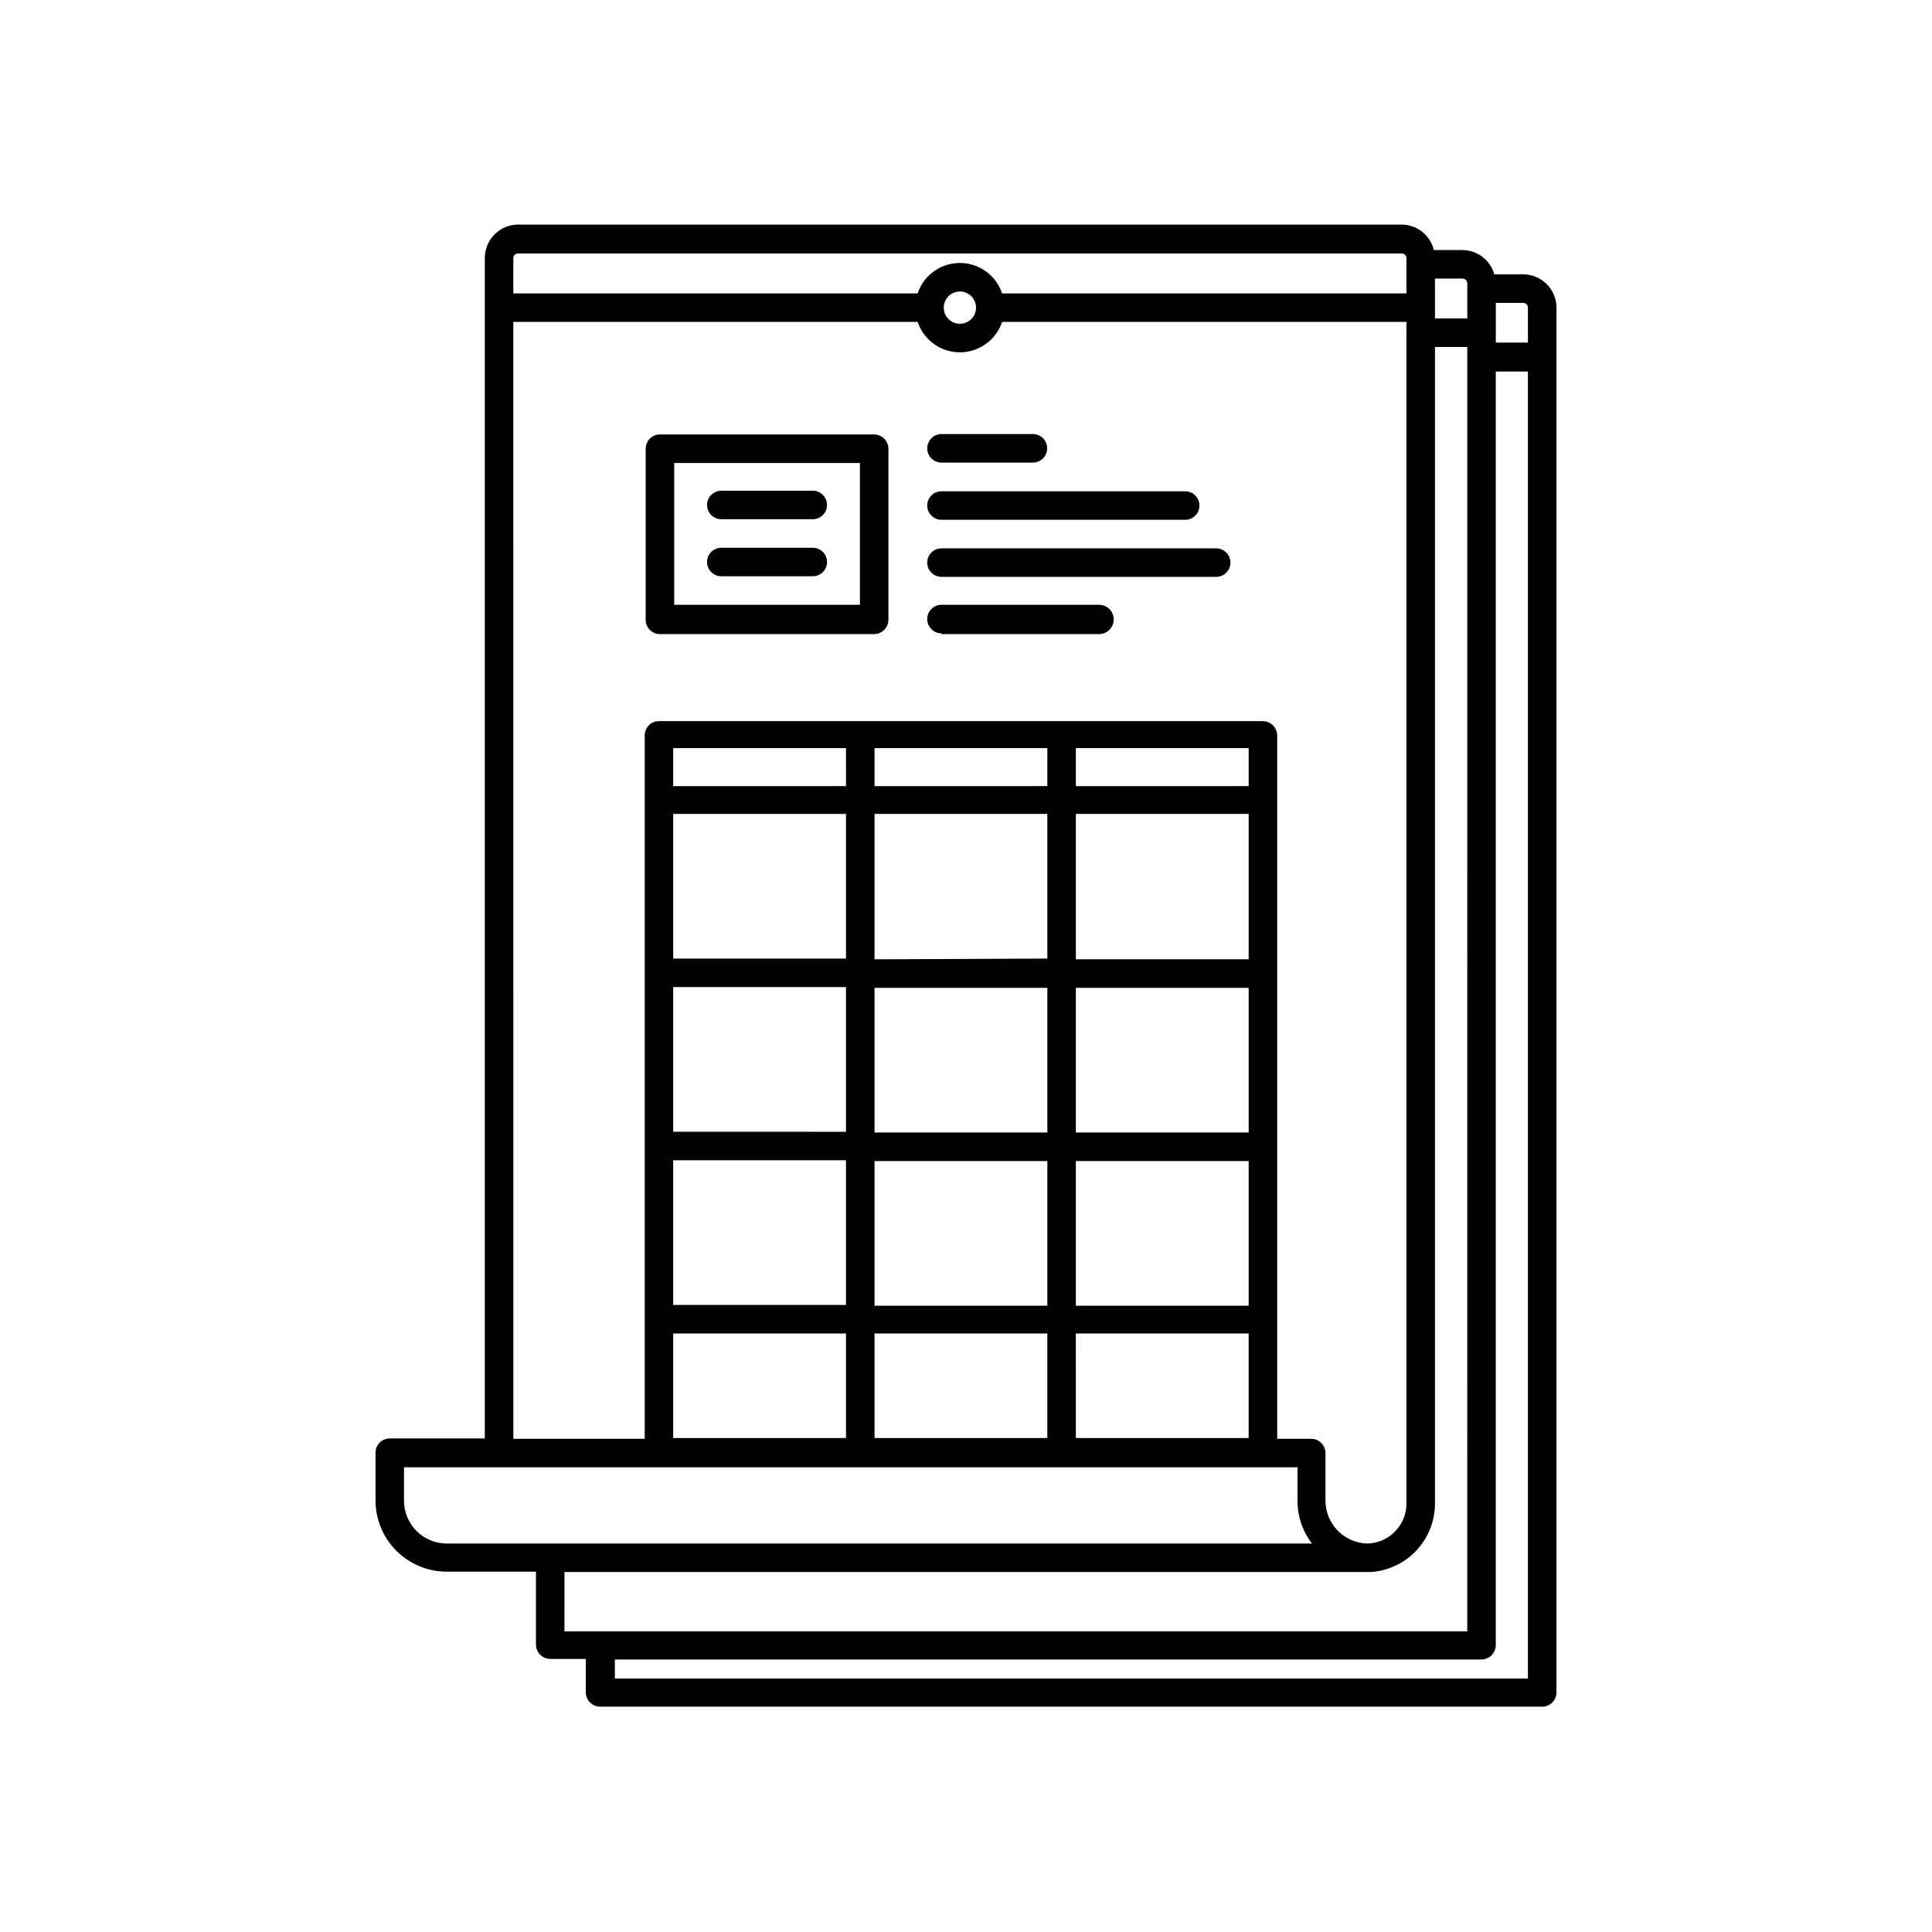 <?xml version="1.0" encoding="UTF-8"?>
<!-- Uploaded to: ICON Repo, www.svgrepo.com, Generator: ICON Repo Mixer Tools -->
<svg fill="#000000" width="800px" height="800px" version="1.1" viewBox="144 144 512 512" xmlns="http://www.w3.org/2000/svg">
 <g>
  <path d="m318.89 312.04h56.777c2.074-0.027 3.75-1.703 3.777-3.781v-45.344c-0.027-2.074-1.703-3.75-3.777-3.777h-56.777c-2.09 0-3.781 1.691-3.781 3.777v45.344c0 2.086 1.691 3.781 3.781 3.781zm3.777-45.344h49.223v37.582h-49.223z"/>
  <path d="m359.39 274.05h-24.23c-2.09 0-3.781 1.691-3.781 3.777 0 2.086 1.691 3.777 3.781 3.777h24.234-0.004c2.086 0 3.781-1.691 3.781-3.777 0-2.086-1.695-3.777-3.781-3.777z"/>
  <path d="m393.5 266.59h24.234c2.086 0 3.777-1.691 3.777-3.777 0-2.09-1.691-3.781-3.777-3.781h-24.234c-2.086 0-3.777 1.691-3.777 3.781 0 2.086 1.691 3.777 3.777 3.777z"/>
  <path d="m393.5 312.04h41.766c2.141 0 3.879-1.738 3.879-3.883 0-2.141-1.738-3.879-3.879-3.879h-41.766c-2.086 0-3.777 1.691-3.777 3.781 0 2.086 1.691 3.777 3.777 3.777z"/>
  <path d="m359.39 289.16h-24.23c-2.09 0-3.781 1.691-3.781 3.777 0 2.09 1.691 3.781 3.781 3.781h24.234-0.004c2.086 0 3.781-1.691 3.781-3.781 0-2.086-1.695-3.777-3.781-3.777z"/>
  <path d="m393.5 281.75h64.586c2.09 0 3.781-1.691 3.781-3.777 0-2.086-1.691-3.777-3.781-3.777h-64.586c-2.086 0-3.777 1.691-3.777 3.777 0 2.086 1.691 3.777 3.777 3.777z"/>
  <path d="m393.5 296.87h72.801c2.086 0 3.777-1.691 3.777-3.777 0-2.086-1.691-3.777-3.777-3.777h-72.801c-2.086 0-3.777 1.691-3.777 3.777 0 2.086 1.691 3.777 3.777 3.777z"/>
  <path d="m547.66 216.71h-7.656c-1.055-3.781-4.484-6.41-8.414-6.445h-7.609c-0.949-3.941-4.461-6.727-8.512-6.754h-234.17c-4.859 0.027-8.789 3.961-8.816 8.816v312.87h-25.191c-2.086 0-3.777 1.691-3.777 3.777v12.648c0 5.008 1.988 9.812 5.535 13.359 3.543 3.543 8.348 5.531 13.355 5.531h23.629v19.348c0.027 2.074 1.703 3.75 3.781 3.777h9.422v8.867c0.027 2.074 1.703 3.75 3.777 3.777h249.69c2.086 0 3.777-1.691 3.777-3.777v-366.98c0-2.336-0.926-4.578-2.582-6.231-1.652-1.656-3.894-2.586-6.234-2.586zm1.258 8.816v9.27l-8.512 0.004v-10.531h7.254c0.336 0 0.656 0.133 0.891 0.367 0.238 0.238 0.371 0.559 0.371 0.891zm-16.07-6.449v9.32h-8.566v-10.578h7.309c0.684 0.027 1.234 0.574 1.258 1.262zm-252.81-6.648c0-0.695 0.562-1.258 1.258-1.258h234.17c0.332 0 0.652 0.133 0.891 0.367 0.234 0.238 0.367 0.559 0.367 0.891v9.32h-107.16c-1.605-4.812-6.109-8.062-11.184-8.062s-9.582 3.25-11.184 8.062h-107.16zm122.63 13.098h-0.004c0 1.734-1.043 3.297-2.644 3.957-1.598 0.664-3.441 0.297-4.664-0.926-1.227-1.227-1.594-3.066-0.93-4.668 0.664-1.602 2.223-2.644 3.957-2.644 1.137 0 2.223 0.453 3.027 1.254 0.805 0.805 1.254 1.895 1.254 3.027zm-122.63 3.777 107.16 0.004c1.602 4.812 6.109 8.062 11.184 8.062s9.578-3.25 11.184-8.062h107.16v313.17c-0.023 5.754-4.625 10.441-10.379 10.578-6.148-0.164-11.059-5.184-11.082-11.336v-12.645c0-2.086-1.691-3.777-3.777-3.777h-9.02v-186.41c-0.027-2.074-1.703-3.75-3.777-3.777h-160.06c-2.086 0-3.777 1.691-3.777 3.777v186.41h-34.812zm194.87 260.72h-45.797v-38.34h45.797zm-53.352-84.234v38.34h-45.797v-38.34zm-45.797-7.559v-38.539h45.797v38.34zm45.797 53.453v38.34h-45.797v-38.34zm53.352-7.559-45.797 0.004v-38.34h45.797zm0-45.898-45.797 0.004v-38.539h45.797zm0-45.898-45.797 0.008v-10.078h45.797zm-53.352 0-45.797 0.008v-10.078h45.797zm-53.352 0-45.801 0.008v-10.078h45.797zm-45.801 7.363h45.797v38.34h-45.797zm0 45.898h45.797v38.34l-45.797-0.004zm0 45.898h45.797v38.34l-45.797-0.004zm0 45.898h45.797v27.711l-45.797-0.008zm53.352 0h45.797v27.711l-45.793-0.008zm53.352 0h45.797v27.711l-45.793-0.008zm-178.04 44.328v-8.867h236.79v8.867c-0.02 4.102 1.328 8.09 3.828 11.336h-229.29c-3.004 0-5.887-1.191-8.016-3.32-2.125-2.125-3.316-5.008-3.316-8.016zm42.523 18.895h213.51c4.629-0.258 8.984-2.273 12.18-5.633 3.191-3.363 4.981-7.816 5-12.453v-306.57h8.566l-0.004 340.38h-239.26zm13.352 28.215v-5.039h229.68c2.074-0.027 3.75-1.703 3.777-3.781v-337.55h8.516v346.37z"/>
 </g>
</svg>